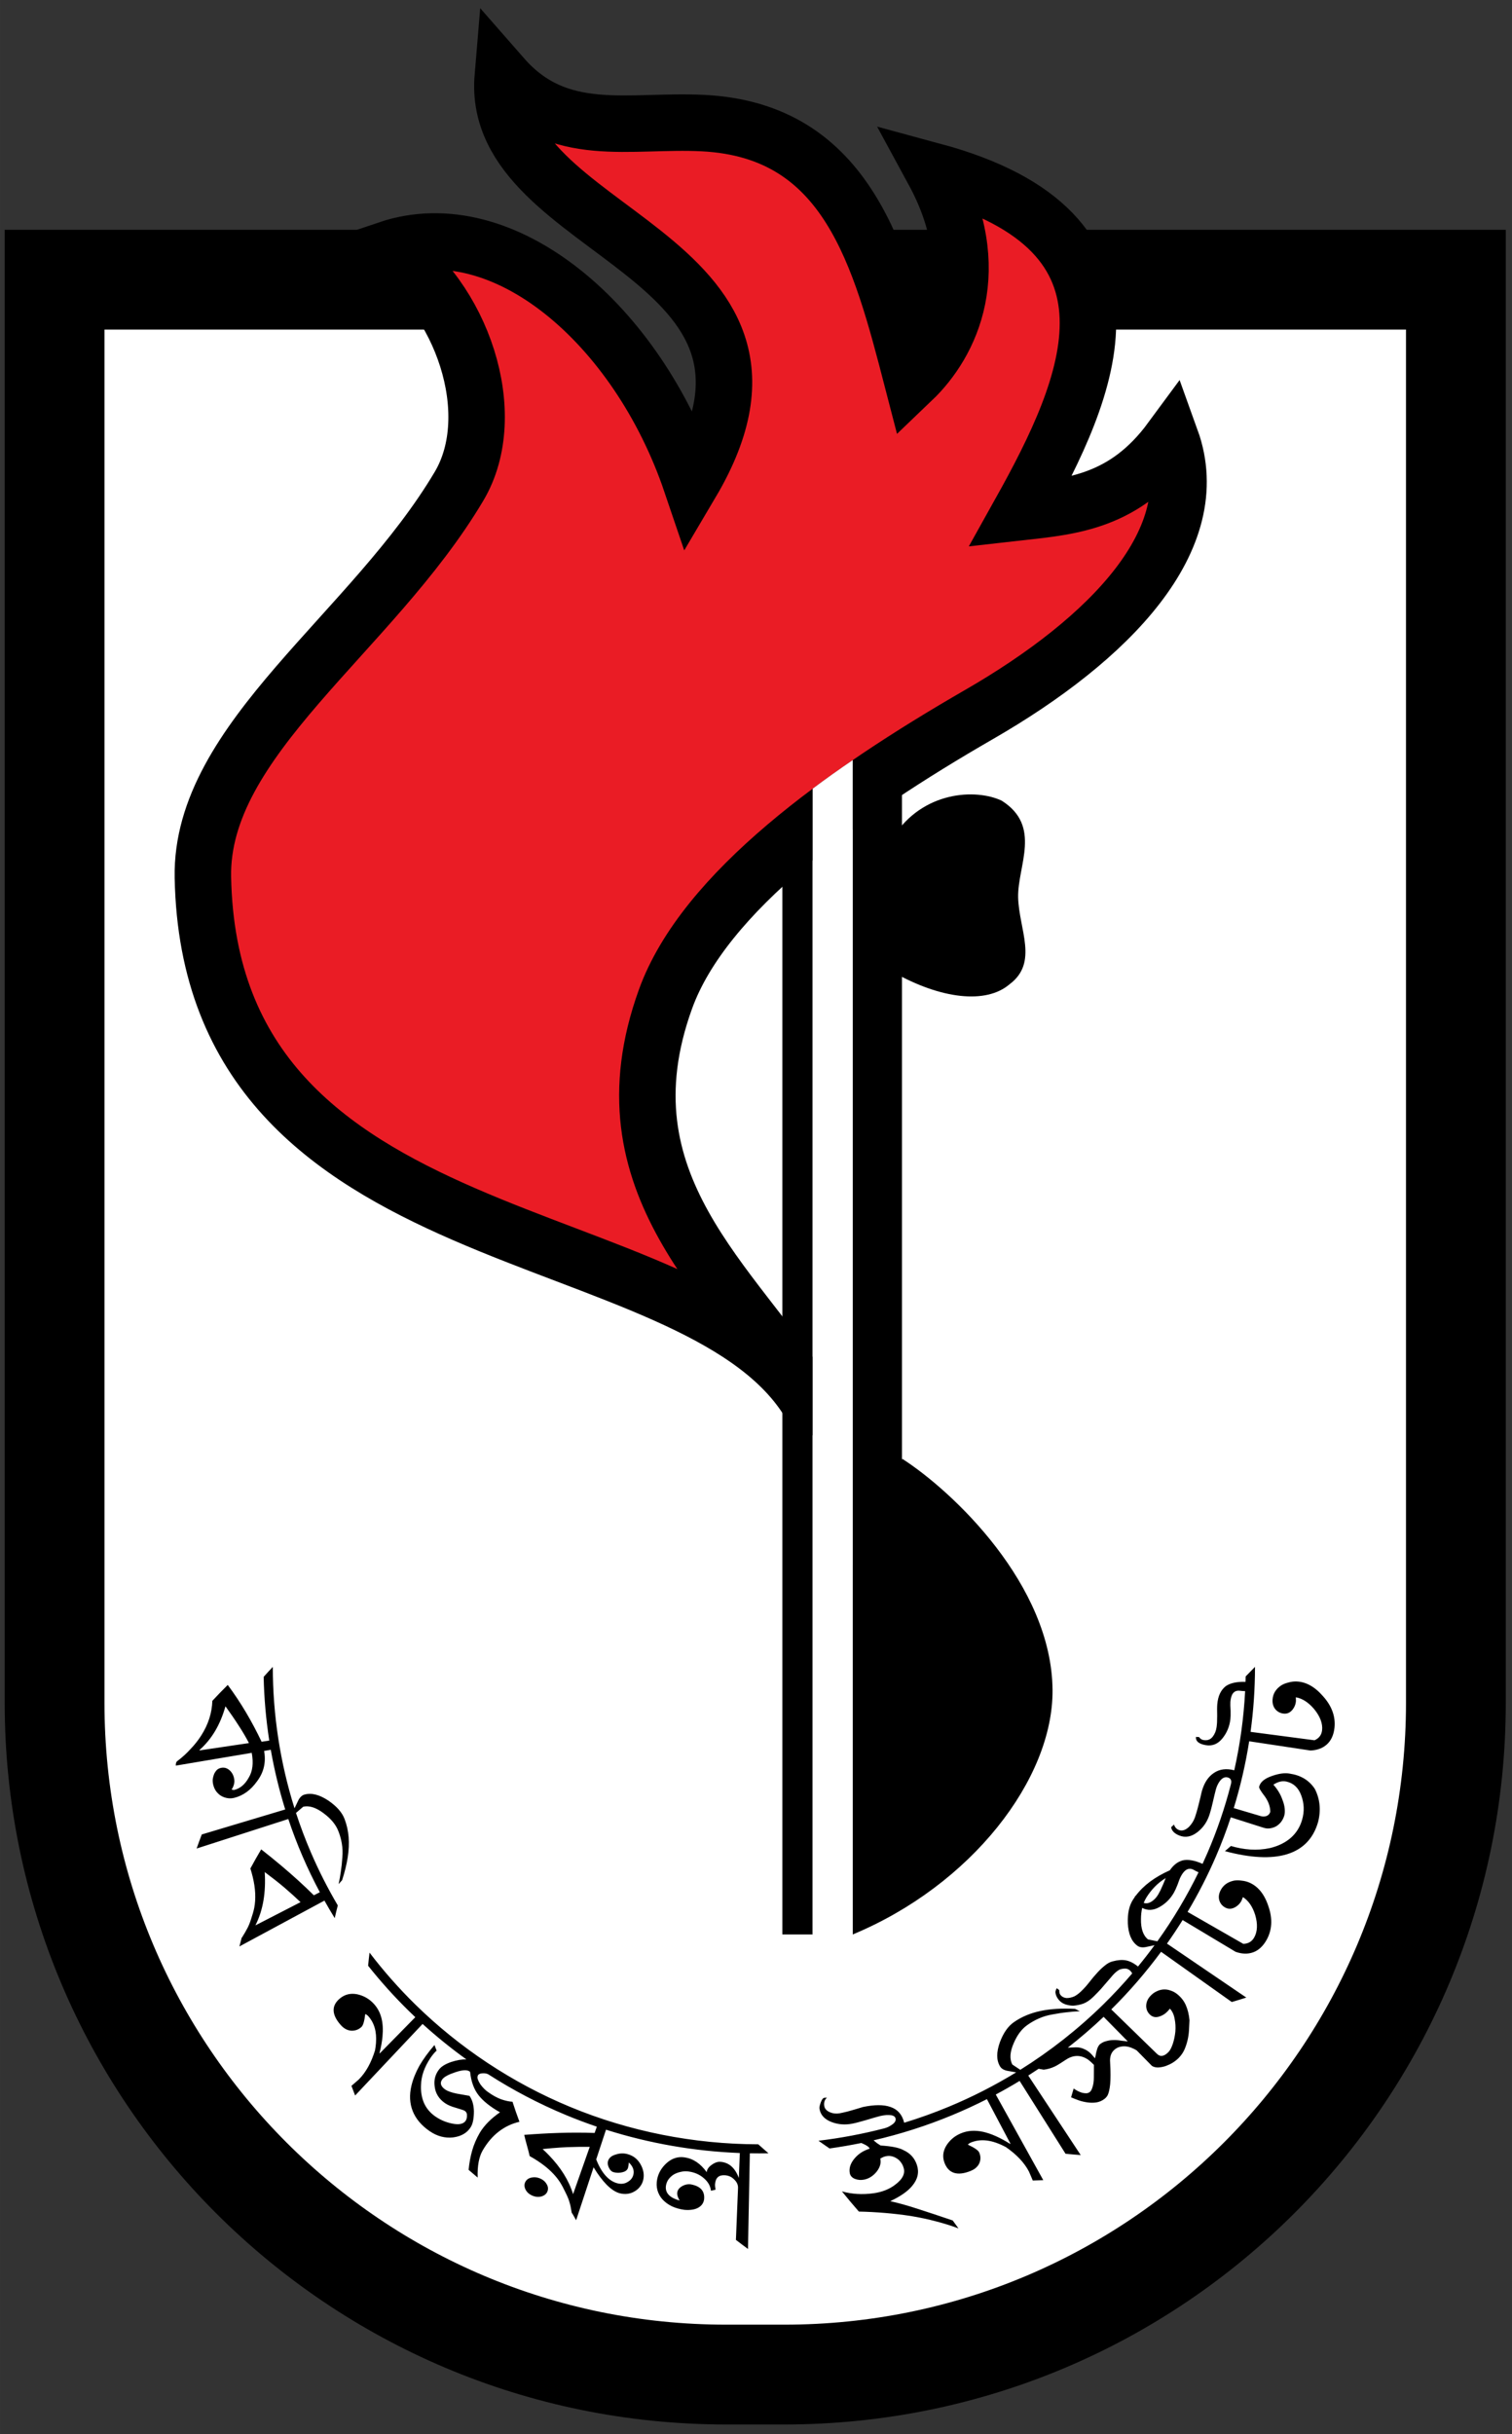 <?xml version="1.0" encoding="UTF-8" standalone="no"?>
<!-- Created with Inkscape (http://www.inkscape.org/) -->

<svg
   width="151"
   height="243"
   viewBox="0 0 39.952 64.294"
   version="1.1"
   id="svg5"
   xmlns="http://www.w3.org/2000/svg"
   xmlns:svg="http://www.w3.org/2000/svg"
   xmlns:rdf="http://www.w3.org/1999/02/22-rdf-syntax-ns#"
   xmlns:cc="http://creativecommons.org/ns#"
   xmlns:dc="http://purl.org/dc/elements/1.1/">
  <rect x="0" y="0" width="39.952" height="64.294" fill="#333333" stroke="none"/>
  <title
     id="title30406">Kabi Nazrul Institute-কবি নজরুল ইনস্টিটিউট</title>
  <defs
     id="defs2">
    <clipPath
       id="clip0">
      <rect
         x="274"
         y="88"
         width="481"
         height="481"
         id="rect2" />
    </clipPath>
  </defs>
  <g
     id="layer1"
     transform="translate(-12.681,-0.11)">
    <g
       id="g30182"
       transform="matrix(0.242,0,0,0.242,-0.838,1.37)">
      <g
         id="g16995"
         style="display:inline;opacity:1">
        <g
           id="g9749"
           style="opacity:1">
          <path
             id="rect866"
             style="opacity:1;fill:#ffffff;fill-opacity:1;fill-rule:evenodd;stroke:#000000;stroke-width:10.895;stroke-miterlimit:4;stroke-dasharray:none;stroke-opacity:1"
             d="m 61.823,25.32 h 42.572 c 6.883,4.931 10.819,11.306 10.116,19.252 -2.649,29.908 27.055,38.963 28.629,-19.252 h 71.688 v 155.335 c 0,40.492 -32.826,73.318 -73.318,73.318 h -6.369 c -40.492,0 -73.318,-32.826 -73.318,-73.318 z" />
          <path
             style="fill:#ea1c25;fill-opacity:1;stroke:#000000;stroke-width:6.165;stroke-linecap:butt;stroke-linejoin:miter;stroke-miterlimit:4;stroke-dasharray:none;stroke-opacity:1"
             d="M 144.058,147.613 C 131.193,127.276 78.817,132.821 78.016,90.551 77.731,75.48 96.467,63.91 105.985,47.866 c 4.699,-7.921 0.248,-20.718 -7.763,-25.884 12.573,-4.229 27.213,8.131 33.115,25.538 14.98,-25.323 -22.05,-26.91 -20.58,-44.34 6.116,6.985 13.793,4.64 21.889,5.051 15.781,0.801 19.322,14.552 22.825,28.063 4.237,-4.049 8.155,-12.072 2.309,-22.825 24.687,6.675 17.118,23.541 9.477,37.231 5.711,-0.639 11.439,-1.129 16.464,-7.951 3.927,10.882 -6.681,21.801 -20.954,30.028 -14.87,8.571 -30.013,19.388 -34.237,31.057 -7.349,20.298 7.507,31.024 15.528,43.779 z"
             id="path923" />
        </g>
        <g
           id="g15651">
          <path
             id="rect9827"
             style="fill:#000000;fill-opacity:1;fill-rule:evenodd;stroke:none;stroke-width:0.772;stroke-opacity:1"
             d="m 141.287,84.27 h 3.307 V 205.936 h -3.307 z" />
          <rect
             style="fill:#000000;fill-opacity:1;fill-rule:evenodd;stroke:none;stroke-width:0.558;stroke-opacity:1"
             id="rect10133"
             width="5.379"
             height="124.144"
             x="148.969"
             y="78.656" />
          <path
             style="fill:#000000;fill-opacity:1;stroke:none;stroke-width:0.265px;stroke-linecap:butt;stroke-linejoin:miter;stroke-opacity:1"
             d="m 154.384,154.021 c 5.518,3.551 16.316,13.741 16.404,25.235 0.075,9.731 -8.885,21.31 -21.82,26.681 v -40.307 z"
             id="path10328" />
          <path
             style="fill:#000000;fill-opacity:1;stroke:none;stroke-width:0.265px;stroke-linecap:butt;stroke-linejoin:miter;stroke-opacity:1"
             d="m 153.392,86.152 c 3.244,-5.037 9.03,-5.294 11.84,-3.969 4.422,2.792 1.725,7.104 1.799,10.563 0.089,3.504 2.248,7.109 -0.939,9.479 -2.555,2.191 -7.49,1.622 -12.7,-1.323 z"
             id="path12500" />
        </g>
        <path
           id="rect15813"
           style="opacity:1;fill:#ffffff;fill-opacity:1;fill-rule:evenodd;stroke-width:0.27"
           d="m 144.595,80.877 c 1.44,-1.082 2.901,-2.116 4.374,-3.121 V 205.936 h -4.374 z" />
      </g>
      <path
         id="path7"
         style="opacity:1;fill:#000000;fill-opacity:1;stroke:none;stroke-width:0.594;stroke-miterlimit:4;stroke-dasharray:none;stroke-opacity:1"
         d="m 84.652,177.819 c 0.049,2.328 0.254,4.654 0.612,6.957 l -0.837,0.125 c -1.065,-2.235 -2.269,-4.282 -3.696,-6.2 -0.569,0.562 -1.129,1.14 -1.681,1.734 -0.046,1.334 -0.445,2.574 -1.212,3.78 -0.333,0.523 -0.724,1.019 -1.176,1.488 -0.437,0.482 -0.92,0.922 -1.45,1.316 -0.054,0.04 -0.098,0.108 -0.13,0.206 -0.02,0.096 -0.028,0.19 -0.024,0.283 l 8.291,-1.396 c 0.206,1.111 0.105,2.007 -0.337,2.726 -0.403,0.722 -0.932,1.175 -1.611,1.333 -0.084,-0.016 -0.168,-0.033 -0.252,-0.049 0.128,-0.188 0.216,-0.386 0.266,-0.597 0.053,-0.197 0.054,-0.41 0.004,-0.641 -0.083,-0.379 -0.255,-0.677 -0.519,-0.896 -0.264,-0.219 -0.555,-0.301 -0.873,-0.241 -0.177,0.033 -0.334,0.105 -0.471,0.218 -0.122,0.125 -0.222,0.268 -0.3,0.429 -0.075,0.175 -0.128,0.362 -0.16,0.56 -0.02,0.195 -0.008,0.392 0.036,0.589 0.063,0.282 0.169,0.532 0.319,0.749 0.162,0.214 0.345,0.385 0.55,0.513 0.216,0.125 0.448,0.208 0.694,0.25 0.246,0.042 0.491,0.031 0.736,-0.029 1.002,-0.249 1.819,-0.861 2.486,-1.791 0.753,-0.991 1.005,-2.081 0.785,-3.332 l 0.728,-0.123 c 0.386,2.201 0.912,4.378 1.576,6.512 l -9.112,2.729 c -0.194,0.507 -0.382,1.018 -0.563,1.535 l 10.011,-3.222 c 0.46,1.374 0.977,2.73 1.551,4.061 0.575,1.334 1.207,2.646 1.893,3.93 l -0.654,0.336 c -1.118,-1.112 -2.314,-2.193 -3.61,-3.282 -0.686,-0.576 -1.398,-1.152 -2.138,-1.733 -0.407,0.683 -0.801,1.38 -1.183,2.089 0.099,0.313 0.184,0.618 0.256,0.916 0.3,1.242 0.362,2.364 0.164,3.396 -0.076,0.359 -0.192,0.765 -0.347,1.221 -0.144,0.451 -0.298,0.822 -0.469,1.112 -0.164,0.304 -0.282,0.509 -0.36,0.619 -0.059,0.116 -0.125,0.219 -0.199,0.31 -0.083,0.31 -0.164,0.621 -0.242,0.934 l 9.283,-5.004 c 0.361,0.645 0.735,1.282 1.123,1.912 0.105,-0.466 0.217,-0.929 0.335,-1.388 -1.095,-1.857 -2.073,-3.779 -2.923,-5.753 -0.613,-1.421 -1.16,-2.87 -1.64,-4.341 0.26,-0.227 0.522,-0.451 0.784,-0.673 0.693,-0.16 1.443,0.105 2.274,0.74 0.758,0.573 1.27,1.182 1.546,1.864 0.14,0.346 0.249,0.693 0.329,1.044 0.027,0.121 0.051,0.243 0.071,0.365 0.083,0.487 0.102,0.987 0.057,1.504 -0.036,0.566 -0.09,1.089 -0.166,1.572 -0.066,0.477 -0.146,0.928 -0.243,1.353 0.127,-0.142 0.255,-0.284 0.383,-0.425 0.575,-1.778 0.825,-3.317 0.712,-4.708 -0.057,-0.689 -0.203,-1.341 -0.442,-1.97 -0.28,-0.736 -0.867,-1.39 -1.772,-2.014 -0.958,-0.632 -1.818,-0.873 -2.606,-0.653 -0.265,0.074 -0.489,0.276 -0.664,0.61 -0.144,0.293 -0.285,0.589 -0.424,0.887 -1.569,-4.986 -2.371,-10.214 -2.371,-15.435 -0.353,0.37 -0.706,0.759 -0.997,1.088 z m 107.221,-0.04 c -0.004,0.195 -0.009,0.389 -0.015,0.584 -0.959,-0.03 -1.681,0.135 -2.163,0.476 -0.548,0.436 -0.845,1.089 -0.92,1.975 -0.024,0.286 -0.025,0.692 -0.011,1.235 -0.006,0.276 -0.011,0.518 -0.014,0.735 -0.013,0.202 -0.03,0.375 -0.05,0.517 -0.056,0.414 -0.201,0.767 -0.429,1.056 -0.244,0.311 -0.576,0.429 -0.99,0.361 -0.213,-0.035 -0.376,-0.144 -0.492,-0.326 -0.059,-0.009 -0.12,-0.013 -0.181,-0.011 -0.061,0.002 -0.115,-0.001 -0.163,-0.009 -0.041,0.466 0.311,0.769 1.068,0.901 0.72,0.125 1.342,-0.119 1.847,-0.767 0.47,-0.59 0.756,-1.285 0.845,-2.063 0.013,-0.109 0.021,-0.238 0.025,-0.386 0.004,-0.147 0.004,-0.326 0,-0.535 -0.029,-0.447 -0.04,-0.762 -0.025,-0.958 0.067,-0.86 0.38,-1.276 0.982,-1.234 0.096,0.005 0.204,0.016 0.323,0.035 l 0.306,0.015 c -0.151,2.904 -0.548,5.797 -1.186,8.636 -0.883,-0.23 -1.626,-0.121 -2.23,0.295 -0.619,0.415 -1.041,1.06 -1.298,1.95 -0.046,0.16 -0.095,0.368 -0.148,0.626 -0.062,0.247 -0.129,0.521 -0.21,0.85 -0.083,0.335 -0.162,0.624 -0.232,0.864 -0.066,0.229 -0.128,0.422 -0.184,0.579 -0.068,0.191 -0.163,0.379 -0.283,0.563 -0.116,0.173 -0.238,0.325 -0.365,0.454 -0.385,0.363 -0.754,0.47 -1.099,0.336 -0.257,-0.1 -0.434,-0.299 -0.536,-0.595 -0.043,0.045 -0.097,0.098 -0.16,0.159 -0.059,0.05 -0.109,0.093 -0.148,0.127 0.061,0.391 0.354,0.696 0.888,0.911 0.655,0.263 1.323,0.151 1.993,-0.375 0.593,-0.463 1.022,-1.069 1.272,-1.799 0.051,-0.15 0.112,-0.345 0.176,-0.581 0.069,-0.248 0.14,-0.528 0.211,-0.838 0.075,-0.32 0.121,-0.522 0.196,-0.842 0.057,-0.239 0.107,-0.439 0.153,-0.605 0.091,-0.33 0.232,-0.628 0.425,-0.896 0.26,-0.34 0.539,-0.479 0.843,-0.407 0.361,0.085 0.486,0.345 0.361,0.781 -0.654,2.54 -1.503,5.029 -2.542,7.437 -0.176,0.408 -0.357,0.814 -0.544,1.218 -0.874,-0.389 -1.605,-0.509 -2.182,-0.377 -0.555,0.16 -1.012,0.519 -1.387,1.077 -1.655,0.744 -2.88,1.645 -3.75,2.811 -0.011,-0.006 -0.022,-0.012 -0.032,-0.018 -0.025,0.047 -0.045,0.095 -0.059,0.142 -0.06,0.086 -0.12,0.172 -0.177,0.26 -0.432,0.666 -0.612,1.522 -0.574,2.609 0.063,1.132 0.387,1.951 1.042,2.434 0.221,0.163 0.519,0.216 0.897,0.15 0.325,-0.065 0.651,-0.133 0.977,-0.205 -0.579,0.791 -1.181,1.566 -1.804,2.323 -0.476,-0.377 -0.92,-0.599 -1.324,-0.671 -0.415,-0.08 -0.898,-0.039 -1.454,0.111 -0.286,0.076 -0.554,0.218 -0.806,0.428 -0.261,0.202 -0.529,0.452 -0.807,0.749 -0.311,0.332 -0.613,0.689 -0.907,1.071 -0.146,0.19 -0.296,0.369 -0.447,0.538 -0.153,0.171 -0.309,0.332 -0.466,0.483 -0.261,0.249 -0.51,0.433 -0.745,0.552 -0.295,0.126 -0.575,0.186 -0.838,0.182 -0.263,-0.02 -0.474,-0.119 -0.635,-0.295 -0.072,-0.079 -0.119,-0.165 -0.14,-0.257 -0.021,-0.109 -0.029,-0.212 -0.026,-0.311 -0.09,-0.071 -0.18,-0.142 -0.269,-0.213 v 5.2e-4 c -0.053,0.079 -0.089,0.151 -0.108,0.215 -0.019,0.065 -0.035,0.125 -0.045,0.182 0.011,0.322 0.153,0.639 0.431,0.948 0.159,0.177 0.372,0.315 0.639,0.413 0.259,0.089 0.543,0.14 0.852,0.151 0.406,-0.027 0.781,-0.103 1.124,-0.226 0.352,-0.131 0.708,-0.369 1.062,-0.713 0.051,-0.049 0.1,-0.098 0.149,-0.146 0.273,-0.27 0.512,-0.519 0.717,-0.743 0.236,-0.275 0.439,-0.513 0.627,-0.73 0.127,-0.152 0.244,-0.286 0.352,-0.404 0.108,-0.135 0.212,-0.257 0.311,-0.366 0.132,-0.146 0.256,-0.267 0.372,-0.362 0.116,-0.095 0.237,-0.178 0.363,-0.25 0.187,-0.069 0.375,-0.105 0.566,-0.109 0.199,-0.013 0.382,0.048 0.548,0.184 0.101,0.083 0.192,0.198 0.27,0.344 -1.002,1.173 -2.056,2.303 -3.158,3.385 -2.742,2.69 -5.789,5.088 -9.061,7.134 -0.29,-0.189 -0.578,-0.38 -0.864,-0.573 -0.334,-0.617 -0.265,-1.397 0.152,-2.348 0.373,-0.867 0.846,-1.509 1.452,-1.945 0.413,-0.298 0.843,-0.544 1.294,-0.74 0.461,-0.204 0.95,-0.348 1.473,-0.436 0.568,-0.109 1.098,-0.191 1.594,-0.24 0.488,-0.058 0.953,-0.096 1.397,-0.111 -0.172,-0.085 -0.344,-0.171 -0.516,-0.257 -2.846,-0.147 -4.972,0.268 -6.67,1.442 -0.658,0.455 -1.155,1.179 -1.541,2.199 -0.38,1.071 -0.398,1.949 0.02,2.64 0.141,0.233 0.397,0.393 0.772,0.474 0.326,0.061 0.653,0.12 0.983,0.175 -2.353,1.439 -4.819,2.698 -7.369,3.755 -1.586,0.659 -3.208,1.24 -4.855,1.742 -0.217,-0.896 -0.722,-1.46 -1.489,-1.719 -0.771,-0.271 -1.76,-0.256 -3.005,0 -0.687,0.215 -1.27,0.38 -1.697,0.497 -0.421,0.103 -0.715,0.166 -0.854,0.19 -0.371,0.064 -0.717,0.03 -1.031,-0.101 -0.392,-0.155 -0.609,-0.399 -0.657,-0.726 -0.051,-0.35 0.049,-0.644 0.296,-0.883 -0.088,0.007 -0.175,0.014 -0.263,0.021 -0.142,-0.003 -0.272,0.152 -0.394,0.466 -0.121,0.326 -0.175,0.558 -0.156,0.699 0.092,0.676 0.53,1.182 1.343,1.488 0.704,0.262 1.454,0.321 2.226,0.171 0.171,-0.033 0.379,-0.08 0.62,-0.143 0.253,-0.064 0.55,-0.146 0.884,-0.245 0.335,-0.1 0.622,-0.186 0.86,-0.256 0.252,-0.073 0.46,-0.132 0.629,-0.175 0.169,-0.043 0.334,-0.074 0.496,-0.093 0.159,-0.03 0.312,-0.042 0.457,-0.033 0.452,-0.002 0.716,0.11 0.787,0.348 0.074,0.248 -0.057,0.491 -0.402,0.721 -0.122,0.083 -0.258,0.163 -0.409,0.24 -0.154,0.066 -0.3,0.116 -0.436,0.151 -2.351,0.608 -4.745,1.059 -7.16,1.348 0.397,0.285 0.8,0.566 1.209,0.842 1.162,-0.162 2.319,-0.362 3.469,-0.597 0.557,0.235 0.861,0.437 0.903,0.622 -0.671,0.207 -1.213,0.554 -1.636,1.053 -0.444,0.526 -0.629,1.057 -0.532,1.604 0.052,0.29 0.237,0.504 0.56,0.638 0.32,0.122 0.654,0.15 0.998,0.083 0.536,-0.105 1.004,-0.403 1.39,-0.887 0.372,-0.482 0.494,-0.955 0.382,-1.412 0.1,-0.048 0.186,-0.092 0.259,-0.134 0.086,-0.045 0.182,-0.081 0.287,-0.106 0.236,-0.058 0.458,-0.066 0.666,-0.022 0.208,0.044 0.398,0.122 0.571,0.234 0.186,0.109 0.34,0.251 0.461,0.425 0.135,0.171 0.232,0.359 0.29,0.563 0.225,0.633 -0.068,1.279 -0.927,1.909 -0.617,0.471 -1.398,0.782 -2.328,0.915 -1.231,0.172 -2.397,0.099 -3.466,-0.205 0.599,0.744 1.217,1.48 1.853,2.206 0.922,0.018 1.857,0.068 2.813,0.147 0.956,0.08 1.901,0.189 2.84,0.332 0.993,0.165 1.916,0.358 2.773,0.59 0.853,0.22 1.67,0.475 2.45,0.77 -0.212,-0.289 -0.423,-0.579 -0.633,-0.87 -1.427,-0.479 -2.649,-0.894 -3.793,-1.258 -1.113,-0.362 -2.113,-0.648 -3.026,-0.846 1.14,-0.534 1.934,-1.102 2.386,-1.658 0.617,-0.727 0.782,-1.484 0.537,-2.26 -0.245,-0.777 -0.743,-1.32 -1.473,-1.651 -0.493,-0.279 -1.325,-0.43 -2.505,-0.509 -0.129,-0.078 -0.258,-0.162 -0.389,-0.253 -0.133,-0.102 -0.259,-0.205 -0.378,-0.311 2.937,-0.678 5.815,-1.597 8.589,-2.749 1.285,-0.533 2.549,-1.116 3.789,-1.747 l 2.57,4.864 c -0.013,0.007 -0.025,0.013 -0.038,0.02 -2.178,-1.363 -3.902,-1.763 -5.372,-1.151 -0.026,0.011 -0.052,0.022 -0.079,0.034 -0.649,0.287 -1.153,0.725 -1.527,1.326 -0.354,0.599 -0.426,1.212 -0.191,1.843 0.43,1.154 1.385,1.496 2.858,0.901 0.19,-0.076 0.355,-0.169 0.495,-0.276 0.21,-0.161 0.365,-0.356 0.463,-0.583 0.159,-0.39 0.147,-0.778 -0.028,-1.166 -0.108,-0.239 -0.522,-0.51 -1.229,-0.842 0.045,-0.07 0.135,-0.141 0.271,-0.211 1.133,-0.485 2.399,-0.317 3.895,0.486 1.138,0.796 1.987,1.67 2.506,2.67 0.138,0.322 0.275,0.643 0.412,0.965 0.381,-0.01 0.762,-0.023 1.145,-0.039 l -5.185,-9.344 c 0.882,-0.471 1.751,-0.966 2.604,-1.485 l 5.014,7.95 c 0.548,0.055 1.101,0.103 1.656,0.143 l -5.727,-8.679 c 0.38,-0.241 0.757,-0.487 1.131,-0.738 0.185,0.033 0.371,0.064 0.558,0.095 0.429,-0.049 0.839,-0.167 1.224,-0.354 0.061,-0.029 0.138,-0.069 0.23,-0.121 0.103,-0.06 0.228,-0.136 0.373,-0.227 0.074,-0.054 0.157,-0.108 0.249,-0.161 0.092,-0.053 0.175,-0.108 0.249,-0.163 0.8,-0.555 1.571,-0.621 2.347,-0.177 0.177,0.086 0.446,0.312 0.807,0.676 0.004,0.463 0.002,0.927 -0.006,1.394 5.3e-4,0.377 -0.046,0.713 -0.138,1.008 -0.081,0.286 -0.185,0.476 -0.31,0.569 -0.114,0.085 -0.242,0.129 -0.384,0.131 -0.142,0.002 -0.289,-0.016 -0.441,-0.052 -0.159,-0.046 -0.309,-0.105 -0.452,-0.177 -0.142,-0.073 -0.266,-0.144 -0.371,-0.215 -0.036,-0.025 -0.072,-0.05 -0.109,-0.075 -0.09,0.321 -0.184,0.641 -0.281,0.962 0.254,0.111 0.538,0.224 0.851,0.336 0.306,0.103 0.62,0.176 0.943,0.221 0.322,0.044 0.642,0.045 0.959,0.002 0.328,-0.052 0.626,-0.181 0.892,-0.386 0.092,-0.071 0.165,-0.143 0.22,-0.215 0.066,-0.081 0.108,-0.145 0.128,-0.19 0.12,-0.244 0.214,-0.637 0.271,-1.172 0.049,-0.539 0.059,-1.355 -0.002,-2.407 -0.048,-0.6 0.099,-1.05 0.448,-1.362 0.205,-0.183 0.419,-0.296 0.643,-0.341 0.216,-0.053 0.433,-0.067 0.65,-0.042 0.217,0.025 0.428,0.081 0.63,0.167 0.194,0.078 0.37,0.166 0.526,0.264 l 1.664,1.691 c 0.174,0.114 0.388,0.173 0.643,0.176 0.265,-0.007 0.536,-0.054 0.811,-0.14 0.026,-0.009 0.051,-0.018 0.077,-0.027 0.258,-0.093 0.502,-0.209 0.732,-0.349 0.264,-0.164 0.49,-0.344 0.679,-0.539 0.251,-0.26 0.451,-0.548 0.597,-0.861 0.148,-0.332 0.264,-0.679 0.35,-1.039 0.086,-0.361 0.139,-0.725 0.161,-1.093 0.022,-0.368 0.04,-0.735 0.055,-1.1 -0.056,-0.631 -0.194,-1.185 -0.404,-1.66 -0.21,-0.476 -0.534,-0.881 -0.966,-1.219 -0.216,-0.169 -0.453,-0.293 -0.711,-0.374 -0.249,-0.091 -0.504,-0.128 -0.765,-0.111 -0.261,0.017 -0.516,0.089 -0.764,0.215 -0.258,0.119 -0.491,0.3 -0.703,0.542 -0.274,0.312 -0.411,0.662 -0.414,1.054 0.006,0.382 0.152,0.705 0.446,0.966 0.258,0.229 0.571,0.296 0.939,0.192 0.368,-0.104 0.688,-0.301 0.956,-0.588 0.083,-0.095 0.166,-0.19 0.248,-0.285 0.256,0.268 0.43,0.632 0.514,1.096 0.093,0.453 0.121,0.924 0.081,1.41 -0.049,0.478 -0.145,0.932 -0.288,1.359 -0.141,0.408 -0.298,0.698 -0.463,0.867 -0.476,0.487 -0.899,0.547 -1.256,0.2 l -4.989,-4.853 c 1.974,-1.953 3.793,-4.059 5.437,-6.288 l 7.72,5.481 c 0.528,-0.154 1.057,-0.315 1.586,-0.485 l -8.661,-5.889 c 0.594,-0.842 1.164,-1.7 1.708,-2.573 l 5.779,3.465 c 0.691,0.246 1.331,0.268 1.918,0.058 0.586,-0.21 1.083,-0.663 1.472,-1.357 0.602,-1.074 0.672,-2.327 0.191,-3.686 -0.433,-1.32 -1.14,-2.156 -2.046,-2.556 -0.274,-0.121 -0.562,-0.195 -0.865,-0.224 -0.308,-0.047 -0.592,-0.047 -0.851,-0.001 -0.691,0.148 -1.172,0.502 -1.46,1.072 -0.192,0.38 -0.234,0.746 -0.126,1.103 0.115,0.345 0.335,0.604 0.664,0.775 0.308,0.159 0.635,0.159 0.98,-0.008 0.351,-0.179 0.613,-0.438 0.783,-0.774 0.049,-0.123 0.097,-0.247 0.145,-0.371 0.589,0.374 1.044,1.011 1.334,1.93 0.299,1.005 0.256,1.845 -0.107,2.483 -0.255,0.447 -0.655,0.678 -1.19,0.689 l -6.08,-3.488 c 1.168,-1.959 2.207,-3.99 3.107,-6.078 0.6,-1.39 1.137,-2.806 1.611,-4.243 l 3.581,1.138 c 0.251,0.08 0.497,0.1 0.737,0.059 0.24,-0.041 0.461,-0.118 0.661,-0.233 0.204,-0.128 0.38,-0.288 0.527,-0.48 0.151,-0.205 0.262,-0.43 0.334,-0.674 0.06,-0.203 0.076,-0.455 0.048,-0.754 -0.029,-0.299 -0.106,-0.61 -0.233,-0.93 -0.119,-0.347 -0.268,-0.663 -0.445,-0.946 -0.177,-0.283 -0.365,-0.531 -0.561,-0.744 0.495,-0.321 0.963,-0.44 1.409,-0.344 0.773,0.167 1.329,0.667 1.638,1.525 0.156,0.422 0.244,0.854 0.263,1.294 0.019,0.44 -0.04,0.901 -0.179,1.378 -0.455,1.56 -1.649,2.612 -3.487,3.064 -0.734,0.157 -1.459,0.207 -2.172,0.16 -0.714,-0.048 -1.415,-0.179 -2.106,-0.386 -0.217,0.19 -0.434,0.379 -0.653,0.564 5.532,1.482 9.118,0.478 10.167,-3.169 0.335,-1.295 0.211,-2.52 -0.35,-3.62 -0.623,-0.951 -1.537,-1.489 -2.713,-1.668 -0.542,-0.109 -1.182,-0.022 -1.928,0.237 -0.836,0.281 -1.313,0.667 -1.44,1.183 -0.035,0.142 0.175,0.49 0.619,1.063 0.397,0.561 0.596,1.126 0.595,1.683 -0.066,0.224 -0.206,0.378 -0.418,0.458 -0.208,0.067 -0.411,0.071 -0.606,0.013 l -2.965,-0.879 c 0.735,-2.387 1.297,-4.827 1.684,-7.294 l 6.695,1.011 c 0.735,-0.035 1.334,-0.256 1.793,-0.671 0.458,-0.415 0.739,-1.021 0.826,-1.808 0.134,-1.218 -0.293,-2.4 -1.27,-3.471 -0.918,-1.054 -1.895,-1.56 -2.891,-1.587 -0.3,-0.008 -0.596,0.032 -0.887,0.119 -0.303,0.073 -0.565,0.18 -0.786,0.32 -0.58,0.397 -0.885,0.906 -0.927,1.541 -0.028,0.424 0.076,0.777 0.316,1.065 0.242,0.275 0.546,0.431 0.917,0.464 0.347,0.031 0.648,-0.092 0.901,-0.377 0.254,-0.298 0.394,-0.636 0.419,-1.01 -0.003,-0.132 -0.007,-0.265 -0.011,-0.397 0.69,0.122 1.36,0.539 1.989,1.277 0.671,0.814 0.961,1.604 0.876,2.33 -0.059,0.509 -0.338,0.873 -0.827,1.085 l -6.981,-0.919 c 0.322,-2.351 0.484,-4.723 0.484,-7.094 -0.353,0.36 -0.713,0.739 -1.02,1.047 z m -111.391,3.253 c 0.54,0.751 1.017,1.442 1.432,2.091 0.426,0.647 0.803,1.286 1.132,1.924 l -5.397,0.801 c -0.002,-0.015 -0.005,-0.029 -0.007,-0.043 1.37,-1.208 2.281,-2.797 2.839,-4.774 z m 105.298,17.734 c 0.124,5.3e-4 0.254,0.034 0.389,0.101 0.087,0.041 0.181,0.092 0.284,0.154 l 0.276,0.129 c -1.279,2.626 -2.786,5.149 -4.496,7.533 -0.341,-0.067 -0.682,-0.136 -1.021,-0.207 -0.549,-0.446 -0.786,-1.193 -0.769,-2.228 0.004,-0.442 0.049,-0.845 0.134,-1.214 0.579,0.311 1.205,0.293 1.875,-0.085 0.666,-0.366 1.202,-0.899 1.591,-1.583 0.055,-0.096 0.113,-0.212 0.174,-0.346 0.061,-0.134 0.132,-0.299 0.21,-0.493 0.148,-0.423 0.261,-0.718 0.352,-0.893 0.299,-0.576 0.628,-0.869 1.001,-0.867 z m -101.013,0.358 c 0.791,0.591 1.498,1.144 2.129,1.677 0.636,0.545 1.229,1.078 1.784,1.608 l -4.929,2.536 c 0.852,-1.683 1.152,-3.607 1.017,-5.821 z m 98.379,0.657 c -0.084,0.193 -0.176,0.417 -0.279,0.677 -0.114,0.252 -0.214,0.474 -0.302,0.673 -0.092,0.181 -0.175,0.335 -0.248,0.458 -0.214,0.36 -0.487,0.631 -0.811,0.811 -0.252,0.141 -0.507,0.171 -0.763,0.092 0.08,-0.207 0.176,-0.401 0.289,-0.584 v -5.3e-4 c 0.267,-0.429 0.569,-0.817 0.91,-1.167 0.347,-0.36 0.743,-0.676 1.192,-0.952 0.005,-0.003 0.009,-0.006 0.013,-0.008 z m -86.934,8.138 c -0.058,0.474 -0.11,0.951 -0.155,1.431 1.374,1.73 2.856,3.377 4.436,4.927 0.236,0.232 0.475,0.461 0.716,0.689 l -3.875,3.946 c -0.01,-0.01 -0.021,-0.02 -0.032,-0.029 0.163,-0.646 0.272,-1.243 0.324,-1.792 0.147,-1.541 -0.147,-2.706 -0.932,-3.57 -0.497,-0.547 -1.1,-0.896 -1.828,-1.056 -0.692,-0.136 -1.308,-0.005 -1.841,0.417 -0.975,0.771 -0.998,1.767 0.047,2.943 0.336,0.378 0.718,0.583 1.136,0.614 0.427,0.023 0.798,-0.113 1.116,-0.401 0.196,-0.177 0.326,-0.648 0.42,-1.412 0.082,0.019 0.179,0.081 0.291,0.184 0.691,0.746 0.975,1.722 0.881,2.977 -0.019,0.255 -0.054,0.521 -0.104,0.799 -0.405,1.312 -0.977,2.382 -1.776,3.183 -0.266,0.231 -0.533,0.462 -0.8,0.692 0.131,0.351 0.266,0.702 0.404,1.052 l 7.365,-7.81 c 1.517,1.377 3.115,2.67 4.783,3.87 -0.489,-0.016 -1.048,0.081 -1.68,0.288 -0.605,0.214 -1.035,0.472 -1.287,0.788 -0.429,0.538 -0.601,1.171 -0.494,1.903 0.089,0.732 0.465,1.337 1.12,1.792 0.292,0.203 0.693,0.377 1.2,0.514 0.557,0.17 0.866,0.268 0.939,0.316 0.19,0.122 0.278,0.296 0.264,0.525 0.005,0.227 -0.041,0.415 -0.137,0.564 -0.244,0.376 -0.776,0.483 -1.596,0.289 -0.627,-0.14 -1.204,-0.392 -1.722,-0.751 -0.566,-0.393 -0.982,-0.892 -1.242,-1.483 -0.248,-0.583 -0.355,-1.239 -0.317,-1.963 0.023,-0.978 0.373,-1.953 1.025,-2.938 0.236,-0.343 0.462,-0.611 0.676,-0.804 -0.08,-0.203 -0.159,-0.405 -0.236,-0.608 -0.674,0.784 -1.225,1.536 -1.647,2.267 -0.404,0.729 -0.696,1.456 -0.87,2.183 -0.472,2.004 0.192,3.717 2.005,4.958 0.796,0.545 1.649,0.771 2.526,0.679 0.91,-0.114 1.552,-0.498 1.943,-1.119 0.126,-0.201 0.215,-0.451 0.27,-0.75 0.055,-0.3 0.081,-0.63 0.081,-0.993 -0.019,-0.695 -0.179,-1.252 -0.486,-1.678 -0.463,-0.075 -0.926,-0.156 -1.39,-0.244 -0.297,-0.06 -0.555,-0.13 -0.772,-0.21 -0.217,-0.08 -0.382,-0.162 -0.496,-0.243 -0.5,-0.358 -0.594,-0.735 -0.298,-1.119 0.211,-0.274 0.688,-0.521 1.425,-0.765 0.359,-0.121 0.668,-0.192 0.928,-0.211 0.26,-0.019 0.467,0.02 0.617,0.127 0.031,0.022 0.057,0.052 0.06,0.085 0.111,1.035 0.422,1.887 0.938,2.535 0.487,0.615 1.262,1.243 2.323,1.84 -0.961,0.669 -1.706,1.403 -2.208,2.237 -0.372,0.647 -0.653,1.297 -0.837,1.956 -0.184,0.659 -0.313,1.355 -0.382,2.089 0.326,0.283 0.655,0.564 0.989,0.842 -0.044,-1.294 0.154,-2.276 0.535,-2.94 0.506,-0.882 1.109,-1.578 1.79,-2.097 0.681,-0.519 1.428,-0.865 2.237,-1.051 -0.272,-0.729 -0.525,-1.458 -0.759,-2.187 -0.355,-0.019 -0.768,-0.107 -1.233,-0.266 -0.459,-0.169 -0.943,-0.434 -1.441,-0.796 -0.102,-0.063 -0.237,-0.175 -0.404,-0.335 -0.155,-0.153 -0.299,-0.322 -0.432,-0.506 -0.126,-0.194 -0.222,-0.384 -0.287,-0.569 -0.054,-0.178 -0.034,-0.335 0.06,-0.471 0.103,-0.103 0.268,-0.157 0.494,-0.164 0.243,-0.01 0.444,0.028 0.603,0.116 2.697,1.731 5.55,3.227 8.515,4.457 1.096,0.455 2.208,0.873 3.333,1.255 l -0.241,0.685 c -1.278,-0.046 -2.579,-0.045 -3.927,-0.003 -1.217,0.039 -2.466,0.111 -3.761,0.212 0.164,0.754 0.445,1.611 0.596,2.317 0.604,0.336 1.142,0.687 1.618,1.058 0.706,0.551 1.272,1.146 1.699,1.801 0.196,0.312 0.395,0.686 0.601,1.122 0.211,0.426 0.353,0.766 0.422,1.027 0.087,0.255 0.168,0.642 0.249,1.167 0.131,0.176 0.343,0.584 0.483,0.826 l 1.907,-5.778 c 0.48,0.794 0.963,1.429 1.423,1.9 0.511,0.512 0.995,0.823 1.432,0.934 0.31,0.079 0.607,0.097 0.886,0.055 0.28,-0.042 0.533,-0.135 0.759,-0.277 0.24,-0.139 0.435,-0.314 0.584,-0.522 0.166,-0.217 0.279,-0.458 0.338,-0.722 0.129,-0.576 0.02,-1.147 -0.307,-1.718 -0.328,-0.571 -0.805,-0.933 -1.444,-1.099 -0.405,-0.105 -0.815,-0.088 -1.237,0.05 -0.461,0.127 -0.749,0.361 -0.856,0.712 -0.059,0.192 -0.039,0.413 0.061,0.662 0.14,0.311 0.32,0.497 0.537,0.557 0.325,0.09 0.653,0.092 0.981,0.006 0.341,-0.082 0.542,-0.251 0.608,-0.502 0.036,-0.137 0.063,-0.324 0.083,-0.563 0.443,0.415 0.613,0.86 0.495,1.342 -0.082,0.332 -0.291,0.598 -0.635,0.793 -0.329,0.199 -0.705,0.244 -1.12,0.135 -0.931,-0.245 -1.731,-1.123 -2.302,-2.607 l 1.07,-3.241 c 4.717,1.499 9.653,2.356 14.612,2.547 l -0.109,2.72 c -0.422,-1.114 -1.081,-1.69 -2.007,-1.76 -0.305,-0.023 -0.621,0.086 -0.954,0.328 -0.331,0.23 -0.516,0.495 -0.548,0.8 -0.682,-0.945 -1.471,-1.476 -2.417,-1.614 -0.736,-0.107 -1.389,0.105 -1.984,0.645 -0.531,0.491 -0.873,1.067 -1.006,1.738 -0.083,0.416 -0.076,0.814 0.025,1.193 0.103,0.367 0.281,0.699 0.537,0.995 0.27,0.298 0.611,0.553 1.022,0.76 0.413,0.195 0.883,0.329 1.407,0.398 0.645,0.049 1.15,-0.036 1.511,-0.246 0.361,-0.21 0.566,-0.51 0.62,-0.896 0.095,-0.918 -0.399,-1.448 -1.454,-1.641 -0.333,-0.042 -0.653,0.027 -0.964,0.209 -0.295,0.172 -0.467,0.396 -0.511,0.676 -0.036,0.233 0.048,0.526 0.258,0.877 -1.142,-0.307 -1.625,-0.88 -1.484,-1.666 0.044,-0.244 0.141,-0.466 0.289,-0.668 0.164,-0.211 0.355,-0.383 0.573,-0.515 0.231,-0.13 0.482,-0.222 0.754,-0.277 0.273,-0.067 0.551,-0.081 0.835,-0.042 0.649,0.087 1.196,0.322 1.652,0.713 0.47,0.392 0.742,0.854 0.806,1.392 0.166,-0.038 0.332,-0.078 0.498,-0.118 -0.049,-0.264 -0.065,-0.472 -0.052,-0.625 0.058,-0.682 0.416,-0.992 1.067,-0.95 0.409,0.027 0.748,0.18 1.023,0.465 0.289,0.273 0.431,0.585 0.416,0.938 l -0.23,5.651 c 0.432,0.335 0.872,0.666 1.318,0.993 l 0.202,-10.444 c 0.342,0.006 0.685,0.01 1.027,0.01 0.336,0 0.671,-0.003 1.007,-0.009 -0.341,-0.292 -0.677,-0.587 -1.007,-0.885 -0.035,-0.032 -0.07,-0.064 -0.105,-0.096 -7.042,-0.014 -14.097,-1.405 -20.569,-4.094 -6.282,-2.605 -12.057,-6.434 -16.885,-11.171 -1.799,-1.765 -3.469,-3.659 -4.995,-5.659 z m 80.154,7.008 2.64,2.683 c -0.235,-0.022 -0.484,-0.05 -0.745,-0.083 -0.259,-0.051 -0.525,-0.072 -0.798,-0.065 -0.263,-0.001 -0.524,0.035 -0.785,0.11 -0.259,0.057 -0.503,0.177 -0.734,0.361 -0.146,0.158 -0.248,0.356 -0.308,0.593 -0.068,0.229 -0.117,0.449 -0.149,0.661 -0.008,0.053 -0.021,0.11 -0.04,0.172 -0.016,0.044 -0.025,0.075 -0.028,0.092 l -0.302,-0.351 c -0.247,-0.288 -0.525,-0.498 -0.83,-0.632 -0.303,-0.151 -0.62,-0.221 -0.953,-0.213 -0.294,0.015 -0.587,0.028 -0.879,0.037 1.358,-1.06 2.663,-2.183 3.911,-3.365 z m -57.295,14.191 c 0.403,-0.005 0.798,-0.004 1.184,0.002 l -1.818,5.161 c -0.473,-1.53 -1.36,-2.922 -2.627,-4.239 -0.221,-0.23 -0.454,-0.459 -0.699,-0.685 0.356,-0.036 0.701,-0.069 1.036,-0.097 0.594,-0.051 1.154,-0.088 1.686,-0.111 0.422,-0.015 0.834,-0.026 1.238,-0.03 z m -4.781,3.319 c -0.147,-0.008 -0.293,0.006 -0.438,0.044 -0.31,0.072 -0.528,0.241 -0.65,0.51 -0.113,0.247 -0.095,0.52 0.056,0.817 0.144,0.263 0.366,0.467 0.667,0.607 0.026,0.012 0.053,0.024 0.08,0.035 0.341,0.141 0.673,0.166 0.991,0.076 0.323,-0.101 0.533,-0.279 0.635,-0.531 0.111,-0.274 0.081,-0.545 -0.083,-0.813 -0.16,-0.279 -0.403,-0.485 -0.732,-0.621 -0.026,-0.011 -0.053,-0.021 -0.079,-0.03 -0.151,-0.055 -0.3,-0.086 -0.447,-0.094 z" />
    </g>
  </g>
</svg>
